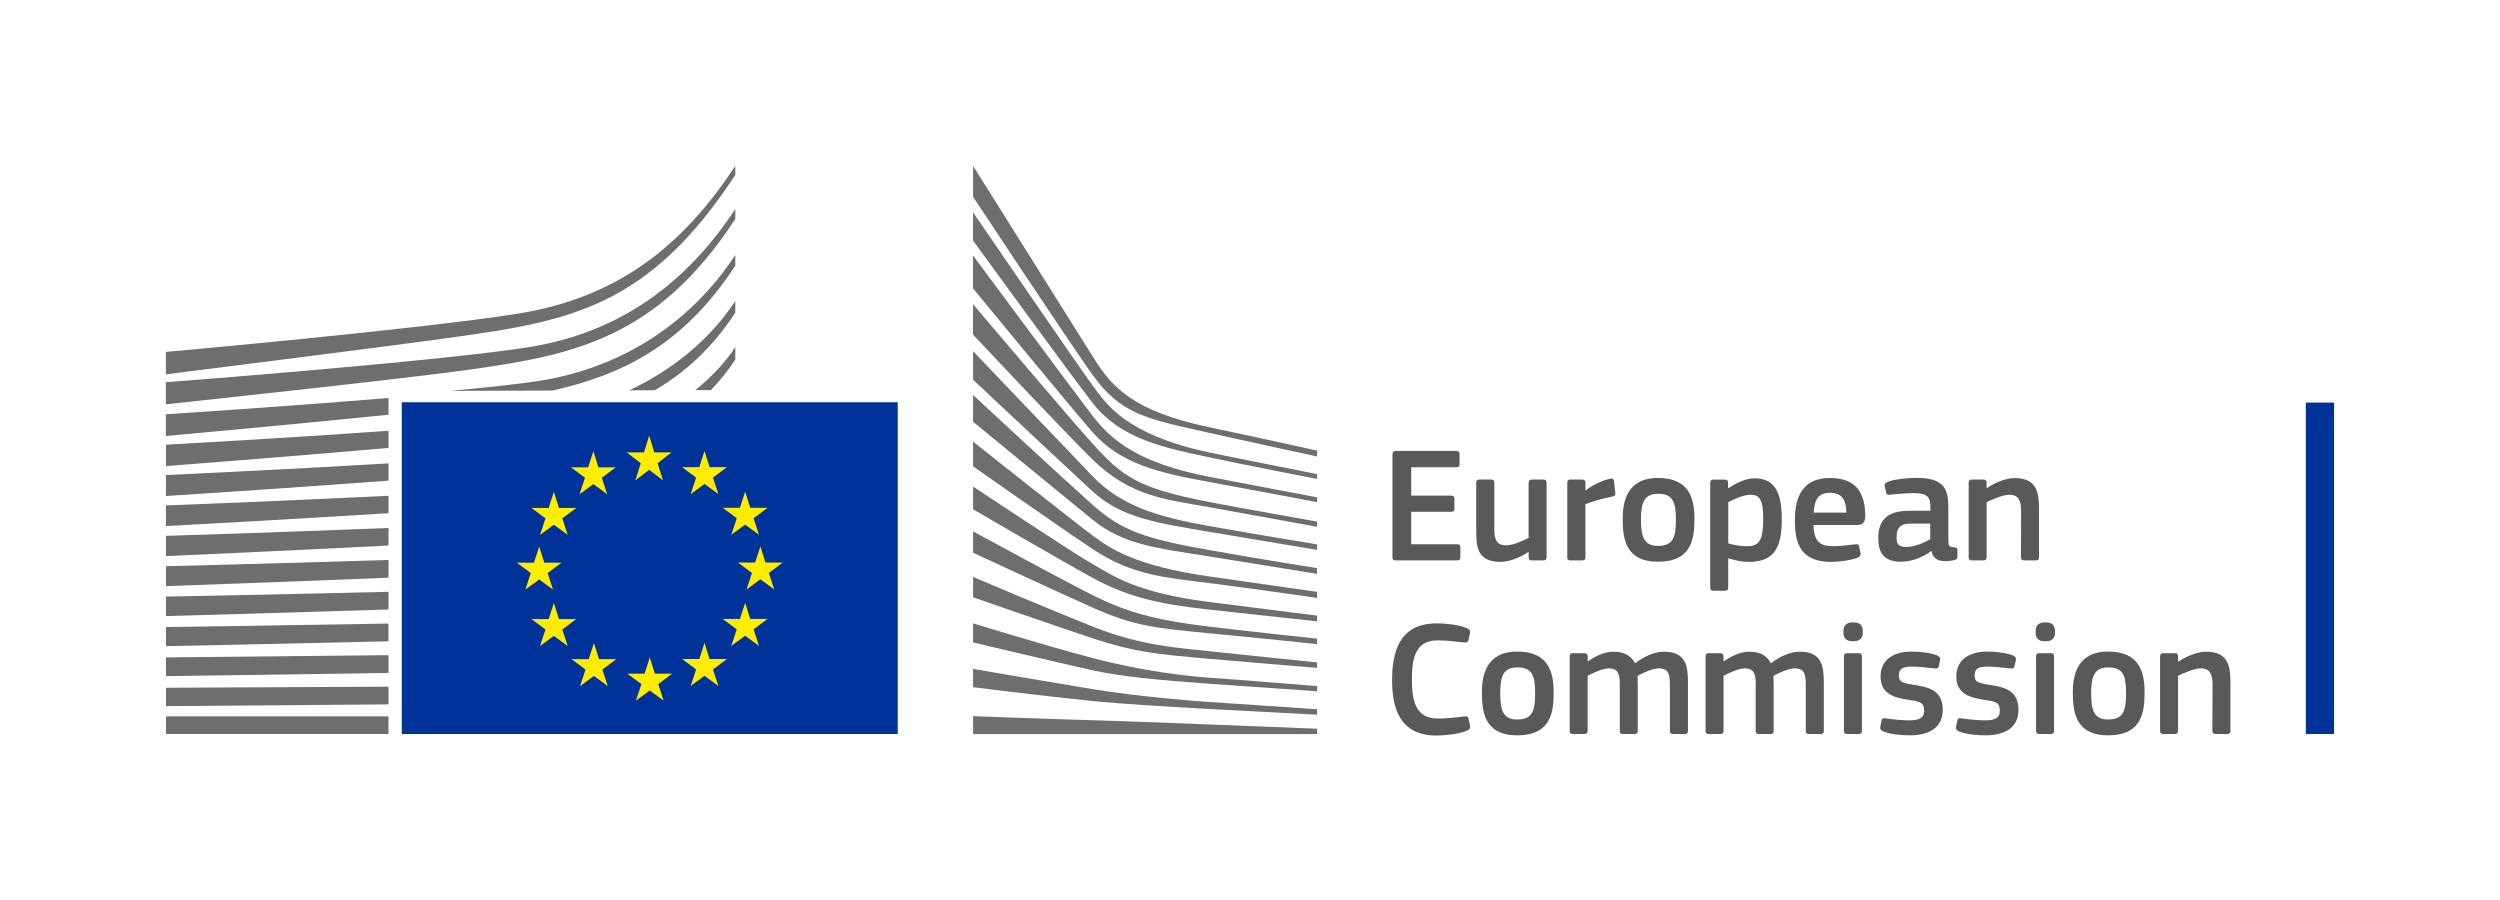 <svg viewBox="0 0 576 207.34" xmlns="http://www.w3.org/2000/svg" id="Logos">
  <defs>
    <style>
      .cls-1 {
        fill: #58595b;
      }

      .cls-1, .cls-2, .cls-3, .cls-4 {
        stroke-width: 0px;
      }

      .cls-2 {
        fill: #039;
      }

      .cls-3 {
        fill: #6d6e70;
      }

      .cls-4 {
        fill: #ffed00;
      }
    </style>
  </defs>
  <polygon points="206.84 92.68 206.73 92.68 92.57 92.68 92.57 169.12 206.73 169.12 206.84 169.12 206.84 92.68" class="cls-2"></polygon>
  <g>
    <polygon points="150.74 104.23 154.72 104.23 151.51 106.73 152.76 110.69 149.57 108.25 146.38 110.69 147.63 106.73 144.4 104.23 148.37 104.23 149.57 100.37 150.74 104.23 150.74 104.23" class="cls-4"></polygon>
    <polygon points="150.88 155.21 154.86 155.21 151.66 157.62 152.9 161.43 149.71 159.08 146.52 161.43 147.78 157.62 144.54 155.21 148.51 155.21 149.71 151.5 150.88 155.21 150.88 155.21" class="cls-4"></polygon>
    <polygon points="163.49 151.84 167.48 151.84 164.27 154.24 165.52 158.05 162.32 155.7 159.13 158.05 160.39 154.24 157.15 151.84 161.12 151.84 162.32 148.12 163.49 151.84 163.49 151.84" class="cls-4"></polygon>
    <polygon points="163.49 107.63 167.48 107.63 164.27 110.04 165.52 113.85 162.32 111.5 159.13 113.85 160.39 110.04 157.15 107.63 161.12 107.63 162.32 103.92 163.49 107.63 163.49 107.63" class="cls-4"></polygon>
    <polygon points="172.86 117 176.83 117 173.63 119.4 174.87 123.21 171.68 120.86 168.49 123.21 169.75 119.4 166.51 117 170.48 117 171.68 113.28 172.86 117 172.86 117" class="cls-4"></polygon>
    <polygon points="172.86 142.6 176.83 142.6 173.63 145.01 174.87 148.82 171.68 146.47 168.49 148.82 169.75 145.01 166.51 142.6 170.48 142.6 171.68 138.89 172.86 142.6 172.86 142.6" class="cls-4"></polygon>
    <polygon points="176.36 129.6 180.35 129.6 177.14 132.01 178.39 135.82 175.19 133.47 172 135.82 173.26 132.01 170.02 129.6 173.99 129.6 175.19 125.89 176.36 129.6 176.36 129.6" class="cls-4"></polygon>
    <polygon points="137.89 107.67 141.86 107.67 138.66 110.07 139.9 113.88 136.71 111.53 133.52 113.88 134.78 110.07 131.55 107.67 135.51 107.67 136.71 103.95 137.89 107.67 137.89 107.67" class="cls-4"></polygon>
    <polygon points="128.78 117.03 132.77 117.03 129.56 119.43 130.8 123.24 127.61 120.89 124.42 123.24 125.68 119.43 122.44 117.03 126.41 117.03 127.61 113.31 128.78 117.03 128.78 117.03" class="cls-4"></polygon>
    <polygon points="125.4 129.64 129.38 129.64 126.18 132.04 127.42 135.85 124.23 133.51 121.04 135.85 122.3 132.04 119.07 129.64 123.03 129.64 124.23 125.92 125.4 129.64 125.4 129.64" class="cls-4"></polygon>
    <polygon points="128.78 142.63 132.77 142.63 129.56 145.04 130.8 148.85 127.61 146.5 124.42 148.85 125.68 145.04 122.44 142.63 126.41 142.63 127.61 138.92 128.78 142.63 128.78 142.63" class="cls-4"></polygon>
    <polygon points="138.02 151.87 141.99 151.87 138.79 154.27 140.03 158.08 136.84 155.73 133.65 158.08 134.91 154.27 131.68 151.87 135.64 151.87 136.84 148.15 138.02 151.87 138.02 151.87" class="cls-4"></polygon>
  </g>
  <g>
    <path d="M224.2,38.22s23.47,37.39,27.77,44.24c4.29,6.85,9.2,12.28,26.57,15.96,17.37,3.68,24.93,5.42,24.93,5.42v1.33s-11.04-2.35-25.24-5.52c-14.2-3.17-20.01-4.24-26.48-13.25-5.39-7.5-27.55-41.04-27.55-41.04v-7.15Z" class="cls-3"></path>
    <path d="M224.2,80.92s21.37,22.39,27.55,28.82c6.56,6.82,14.95,9.34,26.59,11.42,11.11,1.98,25.12,4.27,25.12,4.27v1.26s-13.16-2.16-25.12-4.2c-11.73-2.01-19.94-3.13-26.66-9.32-6.02-5.54-27.48-25.67-27.48-25.67v-6.59Z" class="cls-3"></path>
    <path d="M224.2,91.01s20.32,18.87,27.55,25.32c6.65,5.93,12.04,7.78,26.66,10.37,14.62,2.59,25.05,4.2,25.05,4.2v1.33s-13.23-2.17-25.12-4.07c-11.89-1.89-19.47-2.64-26.59-8.41-8.21-6.66-27.55-22.58-27.55-22.58v-6.17Z" class="cls-3"></path>
    <path d="M224.2,101.76s23.21,18.42,27.55,21.64c4.34,3.22,10.08,6.98,26.73,9.39,16.51,2.39,24.98,3.57,24.98,3.57v1.4s-14.97-2.17-24.98-3.43c-10.01-1.26-17.68-1.8-26.66-7.78-8.74-5.82-27.62-19.11-27.62-19.11v-5.68Z" class="cls-3"></path>
    <path d="M224.2,112.1s23.28,15.5,27.69,17.96c4.41,2.45,9.59,6.45,26.59,8.62,17,2.17,24.98,3.15,24.98,3.15v1.33s-14.06-1.54-25.05-2.73c-10.98-1.19-18.47-2.8-26.66-7.29-8.19-4.48-27.55-15.8-27.55-15.8v-5.24Z" class="cls-3"></path>
    <path d="M224.2,122.44s20.58,11.2,27.55,14.69c7.77,3.9,14.49,5.77,26.66,7.22,11.95,1.42,25.05,2.8,25.05,2.8v1.26s-12.11-1.3-25.05-2.52c-12.83-1.22-17.4-1.78-26.66-5.89-8.28-3.68-27.55-12.66-27.55-12.66v-4.91Z" class="cls-3"></path>
    <path d="M224.2,132.92s16.26,6.96,27.69,11.5c11.24,4.46,19.83,4.84,26.66,5.61,3.01.34,24.91,2.59,24.91,2.59v1.26s-13.08-1.05-24.98-2.1c-11.9-1.05-17.03-1.5-26.66-4.69-9.75-3.24-27.62-9.47-27.62-9.47v-4.69Z" class="cls-3"></path>
    <path d="M224.2,143.61s16.42,5.09,27.62,8.03c11.2,2.94,21.48,4.14,26.66,4.48,5.18.35,24.99,1.96,24.99,1.96v1.19s-11.27-.77-25.06-1.75c-11.15-.79-20.1-1.63-26.66-3.08-7.26-1.6-27.55-6.42-27.55-6.42v-4.41Z" class="cls-3"></path>
    <path d="M224.2,154.12s13.43,2.32,27.62,4.67c10.64,1.76,25.05,2.87,26.59,2.94,1.54.07,25.05,1.68,25.05,1.68v1.26s-15.05-.78-25.05-1.33c-10.42-.58-20.78-1.21-26.66-1.82-13.18-1.37-27.55-3.19-27.55-3.19v-4.21Z" class="cls-3"></path>
    <path d="M224.2,165s21.18.8,27.62.94c6.44.14,51.64,1.96,51.64,1.96v1.23h-79.26v-4.13Z" class="cls-3"></path>
    <path d="M278.4,104.2c-19.17-4.13-23.51-11.14-26.73-15.48-3.22-4.35-27.48-39.8-27.48-39.8v6.52c.96,1.25,21.72,29.91,27.55,37.41,6.57,8.45,16.86,10.37,26.66,12.47,9.79,2.1,25.06,5.03,25.06,5.03v-1.12s-20.1-3.97-25.06-5.03Z" class="cls-3"></path>
    <path d="M278.4,109.81c-15.74-3.08-22.11-8.06-26.73-14.08-4.62-6.03-27.48-36.86-27.48-36.86v7.58c.96,1.13,21.87,26.65,27.48,33.07,6.54,7.49,15.67,9.46,26.73,11.49,11.06,2.03,25.05,4.69,25.05,4.69v-1.12s-15.97-2.99-25.05-4.76Z" class="cls-3"></path>
    <path d="M278.4,115.62c-16.37-3.18-19.73-5.79-26.66-13.38-4.36-4.77-26.61-31.04-27.55-32.15v7s20.79,22.18,27.48,28.73c8.77,8.6,17,9.25,26.73,11,9.73,1.75,25.05,4.55,25.05,4.55v-1.19s-18.5-3.28-25.05-4.55Z" class="cls-3"></path>
    <g>
      <path d="M38.22,93.15s54.2-5.78,69.38-7.91c24-3.36,43.64-6.94,61.81-34.79,0,0,.02-1.58,0-2.29-11.13,16.93-26.48,28.48-47.62,31.83-20.65,3.28-83.58,8.07-83.58,8.07v5.09Z" class="cls-3"></path>
      <path d="M38.22,86.24s50.23-6.29,66.78-8.61c26.18-3.66,44.59-6.95,64.41-37.33,0,0,.01-1.31,0-2.08-12.14,18.47-27.13,30.4-50.19,34.06-22.53,3.58-81,8.8-81,8.8v5.17Z" class="cls-3"></path>
    </g>
    <rect height="4.06" width="51.25" y="165.05" x="38.25" class="cls-3"></rect>
    <path d="M169.41,82.85s.03-2.39.02-2.9c-2.41,3.67-5.58,7-9.24,9.93h3.59c2.02-2.08,3.91-4.41,5.62-7.03Z" class="cls-3"></path>
    <path d="M169.41,72.05s.02-2.12.01-2.7c-5.81,8.84-14.46,15.9-24.46,20.58l5.9-.02c6.82-3.97,13.16-9.61,18.54-17.86Z" class="cls-3"></path>
    <path d="M169.41,61.25s.02-1.85,0-2.49c-10.11,15.39-25.83,25.92-45.05,28.97-4.55.72-11.96,1.52-20.57,2.33l23.47-.08c15.49-3.45,29.99-10.12,42.13-28.73Z" class="cls-3"></path>
    <path d="M89.51,158.21c-26.15.14-51.26.25-51.26.25v4.23s26.3-.19,51.26-.4v-4.08Z" class="cls-3"></path>
    <path d="M89.51,150.95c-25.97.29-51.27.51-51.27.51v4.32s26.57-.35,51.27-.74v-4.09Z" class="cls-3"></path>
    <path d="M89.5,143.67c-25.78.45-51.26.79-51.26.79v4.41s26.85-.53,51.26-1.11v-4.09Z" class="cls-3"></path>
    <path d="M89.51,136.35c-25.59.63-51.27,1.1-51.27,1.1v4.49s27.16-.74,51.27-1.51v-4.09Z" class="cls-3"></path>
    <path d="M89.52,129.01c-25.4.81-51.28,1.45-51.28,1.45v4.58s27.49-.96,51.28-1.94v-4.08Z" class="cls-3"></path>
    <path d="M89.51,121.64c-25.2,1.02-51.27,1.82-51.27,1.82v4.66s27.83-1.22,51.27-2.43v-4.06Z" class="cls-3"></path>
    <path d="M89.52,114.22c-25.01,1.24-51.29,2.23-51.29,2.23v4.75s28.2-1.51,51.29-2.96v-4.02Z" class="cls-3"></path>
    <path d="M89.52,106.76c-24.82,1.48-51.29,2.69-51.29,2.69v4.83s28.58-1.84,51.29-3.54v-3.98Z" class="cls-3"></path>
    <path d="M89.52,99.26c-24.65,1.74-51.29,3.2-51.29,3.2v4.92s28.96-2.22,51.29-4.18v-3.93Z" class="cls-3"></path>
    <path d="M89.52,91.69c-24.5,2.03-51.3,3.76-51.3,3.76v5s29.35-2.66,51.3-4.9v-3.86Z" class="cls-3"></path>
  </g>
  <g>
    <path d="M320.82,104.65c0-.49.23-.76.76-.76h13.98c.46,0,.72.27.72.72v2.36c0,.46-.19.68-.76.68h-10.37v6.54h9.19c.49,0,.76.23.76.68v2.36c0,.46-.19.68-.76.68h-9.19v7.48h10.64c.46,0,.68.23.68.72v2.32c0,.49-.19.68-.72.68h-14.17c-.53,0-.76-.23-.76-.68v-23.79Z" class="cls-1"></path>
    <path d="M355.62,129.11h-2.7c-.57,0-.72-.27-.72-.72v-1.18l-.08-.04c-1.48,1.03-4.07,2.28-6.38,2.28-5.13,0-5.62-3.04-5.62-7.03v-11.17c0-.46.19-.76.72-.76h2.77c.49,0,.68.27.68.76v10.68c0,2.28.46,3.72,2.77,3.72,1.63,0,4.14-1.22,5.13-1.71v-12.69c0-.46.15-.76.72-.76h2.7c.53,0,.72.27.72.76v17.14c0,.49-.19.72-.72.72Z" class="cls-1"></path>
    <path d="M365.28,128.39c0,.46-.19.72-.72.72h-2.74c-.53,0-.72-.23-.72-.72v-17.14c0-.49.19-.76.72-.76h2.7c.57,0,.76.3.76.76v1.67l.08.08c1.14-1.06,3.84-2.36,5.62-2.7.49-.11.84,0,.91.65l.27,2.55c.04.53.08.76-.72.91-2.13.42-4.83,1.18-6.16,1.75v12.23Z" class="cls-1"></path>
    <path d="M382,129.42c-7.64,0-8.13-5.58-8.13-9.92,0-3.57.8-9.38,8.13-9.38s8.4,4.9,8.4,9.38-.53,9.92-8.4,9.92ZM382.03,113.77c-3.23,0-3.95,2.05-3.95,6s.72,6,3.91,6c3.46,0,4.14-1.94,4.14-6s-.65-6-4.1-6Z" class="cls-1"></path>
    <path d="M402.97,129.46c-1.25,0-3-.23-4.75-.84l-.04.04v6.69c0,.42-.11.76-.72.76h-2.7c-.61,0-.72-.27-.72-.76v-24.09c0-.49.19-.76.72-.76h2.7c.53,0,.68.3.68.76v1.14l.11.08c1.37-.95,3.8-2.28,6-2.28,4.98,0,6.27,3.76,6.27,9.5,0,6.19-1.56,9.76-7.56,9.76ZM403.28,113.99c-1.56,0-3.95,1.1-5.09,1.71v9.5c1.71.49,3.08.65,4.37.65,2.74,0,3.69-1.41,3.69-6.19s-.95-5.66-2.96-5.66Z" class="cls-1"></path>
    <path d="M417.83,120.95c.11,3.84,1.48,4.9,4.6,4.9,1.37,0,3.5-.27,4.94-.42.68-.08.91-.08,1.03.65l.23,1.25c.11.57.04.87-.65,1.18-1.48.57-4.25.95-6.12.95-7.26,0-8.32-4.63-8.32-9.57,0-3.69.68-9.76,8.09-9.76,6.8,0,8.02,4.41,8.13,8.51.04,1.37-.34,2.32-1.86,2.32h-10.07ZM417.87,118.1h7.52c0-2.32-.61-4.56-3.76-4.56-2.81,0-3.57,1.71-3.76,4.56Z" class="cls-1"></path>
    <path d="M444.96,126.95c-1.9,1.44-4.45,2.47-6.99,2.47-4.03,0-5.21-2.2-5.21-5.39-.04-4.45,2.36-6.35,7.14-6.35h4.86v-.99c0-2.28-.84-3.08-3.95-3.08-1.25,0-3.65.19-5.17.34-.76.11-.95.08-1.06-.46l-.34-1.41c-.08-.49.04-.8.87-1.14,1.63-.57,4.64-.84,6.42-.84,6.57,0,7.37,2.7,7.37,6.95v7.33c0,1.56.19,1.6,1.37,1.75.57.04.72.15.72.57v1.6c0,.42-.27.68-.91.8-.61.11-1.22.19-1.79.19-1.79,0-2.89-.53-3.27-2.32l-.08-.04ZM444.73,120.64h-4.64c-1.9,0-3.12.68-3.12,3.19,0,1.67.57,2.2,2.36,2.2,1.63,0,3.95-.95,5.4-1.79v-3.61Z" class="cls-1"></path>
    <path d="M469.09,129.11h-2.74c-.49,0-.72-.23-.72-.72l.04-10.68c0-2.24-.53-3.72-2.74-3.72-1.52,0-4.18,1.22-5.21,1.71v12.69c0,.46-.19.72-.72.72h-2.7c-.53,0-.72-.23-.72-.72v-17.14c0-.49.19-.76.72-.76h2.7c.53,0,.72.27.72.76v1.14s.08.04.11.04c1.41-.99,4.07-2.28,6.38-2.28,5.13,0,5.58,3.38,5.58,7.22v11.02c0,.46-.15.72-.72.72Z" class="cls-1"></path>
    <path d="M331.01,143.62c1.86,0,4.94.27,6.95,1.1.61.27.84.57.72,1.18l-.34,1.56c-.12.46-.3.65-.99.57-1.86-.23-4.14-.49-6.12-.49-5.17,0-5.93,4.18-5.93,9.12s.95,8.89,5.93,8.89c2.2,0,4.07-.23,6.12-.49.72-.08.87.11,1.03.61l.3,1.44c.15.61-.04.95-.65,1.22-1.86.8-5.17,1.14-7.03,1.14-8.47,0-10.26-6.27-10.26-12.73s1.6-13.11,10.26-13.11Z" class="cls-1"></path>
    <path d="M349.56,169.42c-7.64,0-8.13-5.58-8.13-9.92,0-3.57.8-9.38,8.13-9.38s8.4,4.9,8.4,9.38-.53,9.92-8.4,9.92ZM349.6,153.77c-3.23,0-3.95,2.05-3.95,6s.72,6,3.91,6c3.46,0,4.14-1.94,4.14-6s-.65-6-4.1-6Z" class="cls-1"></path>
    <path d="M388.2,169.11h-2.74c-.53,0-.72-.23-.72-.72v-10.79c0-2.81-.68-3.61-2.58-3.61-1.41,0-3.69,1.1-4.86,1.71,0,.38.04,1.06.04,1.94v10.75c0,.46-.15.72-.72.72h-2.77c-.49,0-.65-.23-.65-.72v-10.98c0-2.32-.61-3.42-2.51-3.42-1.33,0-3.46.95-4.9,1.71v12.69c0,.46-.19.72-.72.72h-2.73c-.49,0-.68-.23-.68-.72v-17.14c0-.49.19-.76.68-.76h2.7c.57,0,.76.3.76.76v1.1l.04.04c1.48-1.03,3.57-2.17,5.66-2.24,2.2,0,4.03.46,5.21,2.66,1.9-1.41,4.26-2.66,6.69-2.66,5.01,0,5.51,3.27,5.51,7.07v11.17c0,.46-.15.72-.68.72Z" class="cls-1"></path>
    <path d="M419.51,169.11h-2.74c-.53,0-.72-.23-.72-.72v-10.79c0-2.81-.68-3.61-2.58-3.61-1.41,0-3.68,1.1-4.86,1.71,0,.38.04,1.06.04,1.94v10.75c0,.46-.15.72-.72.72h-2.77c-.49,0-.65-.23-.65-.72v-10.98c0-2.32-.61-3.42-2.51-3.42-1.33,0-3.46.95-4.9,1.71v12.69c0,.46-.19.72-.72.72h-2.74c-.49,0-.68-.23-.68-.72v-17.14c0-.49.19-.76.68-.76h2.7c.57,0,.76.3.76.76v1.1l.04.04c1.48-1.03,3.57-2.17,5.66-2.24,2.2,0,4.03.46,5.21,2.66,1.9-1.41,4.25-2.66,6.69-2.66,5.02,0,5.51,3.27,5.51,7.07v11.17c0,.46-.15.72-.68.72Z" class="cls-1"></path>
    <path d="M426.96,147.76c-1.98,0-2.24-1.1-2.24-2.2,0-1.22.42-2.17,2.24-2.17s2.24.87,2.24,2.17c0,1.18-.34,2.2-2.24,2.2ZM428.98,168.39c0,.42-.15.72-.68.72h-2.7c-.53,0-.76-.23-.76-.72v-17.17c0-.53.23-.72.76-.72h2.7c.53,0,.68.3.68.72v17.17Z" class="cls-1"></path>
    <path d="M439.92,169.42c-1.9,0-4.45-.27-5.89-.84-.76-.3-.91-.65-.8-1.25l.27-1.25c.11-.61.38-.65.99-.57,1.67.27,4.1.46,5.4.46,2.43,0,3.42-.65,3.42-2.17,0-1.75-.65-2.13-3.04-2.47-3.72-.53-6.99-1.33-6.99-5.47,0-3.76,2.89-5.74,7.14-5.74,1.56,0,4.18.23,5.78.84.65.27.91.57.8,1.14l-.3,1.37c-.11.53-.34.61-1.03.53-1.63-.19-3.76-.42-5.17-.42-2.43,0-3,.68-3,2.13s.91,1.67,3.23,2.05c3.61.53,6.88,1.25,6.88,5.78s-3.76,5.89-7.67,5.89Z" class="cls-1"></path>
    <path d="M457.37,169.42c-1.9,0-4.45-.27-5.89-.84-.76-.3-.91-.65-.8-1.25l.27-1.25c.11-.61.38-.65.99-.57,1.67.27,4.1.46,5.4.46,2.43,0,3.42-.65,3.42-2.17,0-1.75-.65-2.13-3.04-2.47-3.72-.53-6.99-1.33-6.99-5.47,0-3.76,2.89-5.74,7.14-5.74,1.56,0,4.18.23,5.78.84.65.27.91.57.8,1.14l-.3,1.37c-.11.53-.34.61-1.03.53-1.63-.19-3.76-.42-5.17-.42-2.43,0-3,.68-3,2.13s.91,1.67,3.23,2.05c3.61.53,6.88,1.25,6.88,5.78s-3.76,5.89-7.67,5.89Z" class="cls-1"></path>
    <path d="M471.24,147.76c-1.98,0-2.24-1.1-2.24-2.2,0-1.22.42-2.17,2.24-2.17s2.24.87,2.24,2.17c0,1.18-.34,2.2-2.24,2.2ZM473.25,168.39c0,.42-.15.72-.68.72h-2.7c-.53,0-.76-.23-.76-.72v-17.17c0-.53.23-.72.76-.72h2.7c.53,0,.68.3.68.72v17.17Z" class="cls-1"></path>
    <path d="M485.71,169.42c-7.64,0-8.13-5.58-8.13-9.92,0-3.57.8-9.38,8.13-9.38s8.4,4.9,8.4,9.38-.53,9.92-8.4,9.92ZM485.75,153.77c-3.23,0-3.95,2.05-3.95,6s.72,6,3.91,6c3.46,0,4.14-1.94,4.14-6s-.65-6-4.1-6Z" class="cls-1"></path>
    <path d="M513.19,169.11h-2.74c-.49,0-.72-.23-.72-.72l.04-10.68c0-2.24-.53-3.72-2.74-3.72-1.52,0-4.18,1.22-5.21,1.71v12.69c0,.46-.19.72-.72.72h-2.7c-.53,0-.72-.23-.72-.72v-17.14c0-.49.19-.76.72-.76h2.7c.53,0,.72.27.72.76v1.14s.08.04.11.04c1.41-.99,4.07-2.28,6.38-2.28,5.13,0,5.58,3.38,5.58,7.22v11.02c0,.46-.15.72-.72.72Z" class="cls-1"></path>
  </g>
  <polygon points="537.77 169.11 537.77 92.75 531.26 92.75 531.26 169.11 537.77 169.11 537.77 169.11" class="cls-2"></polygon>
</svg>